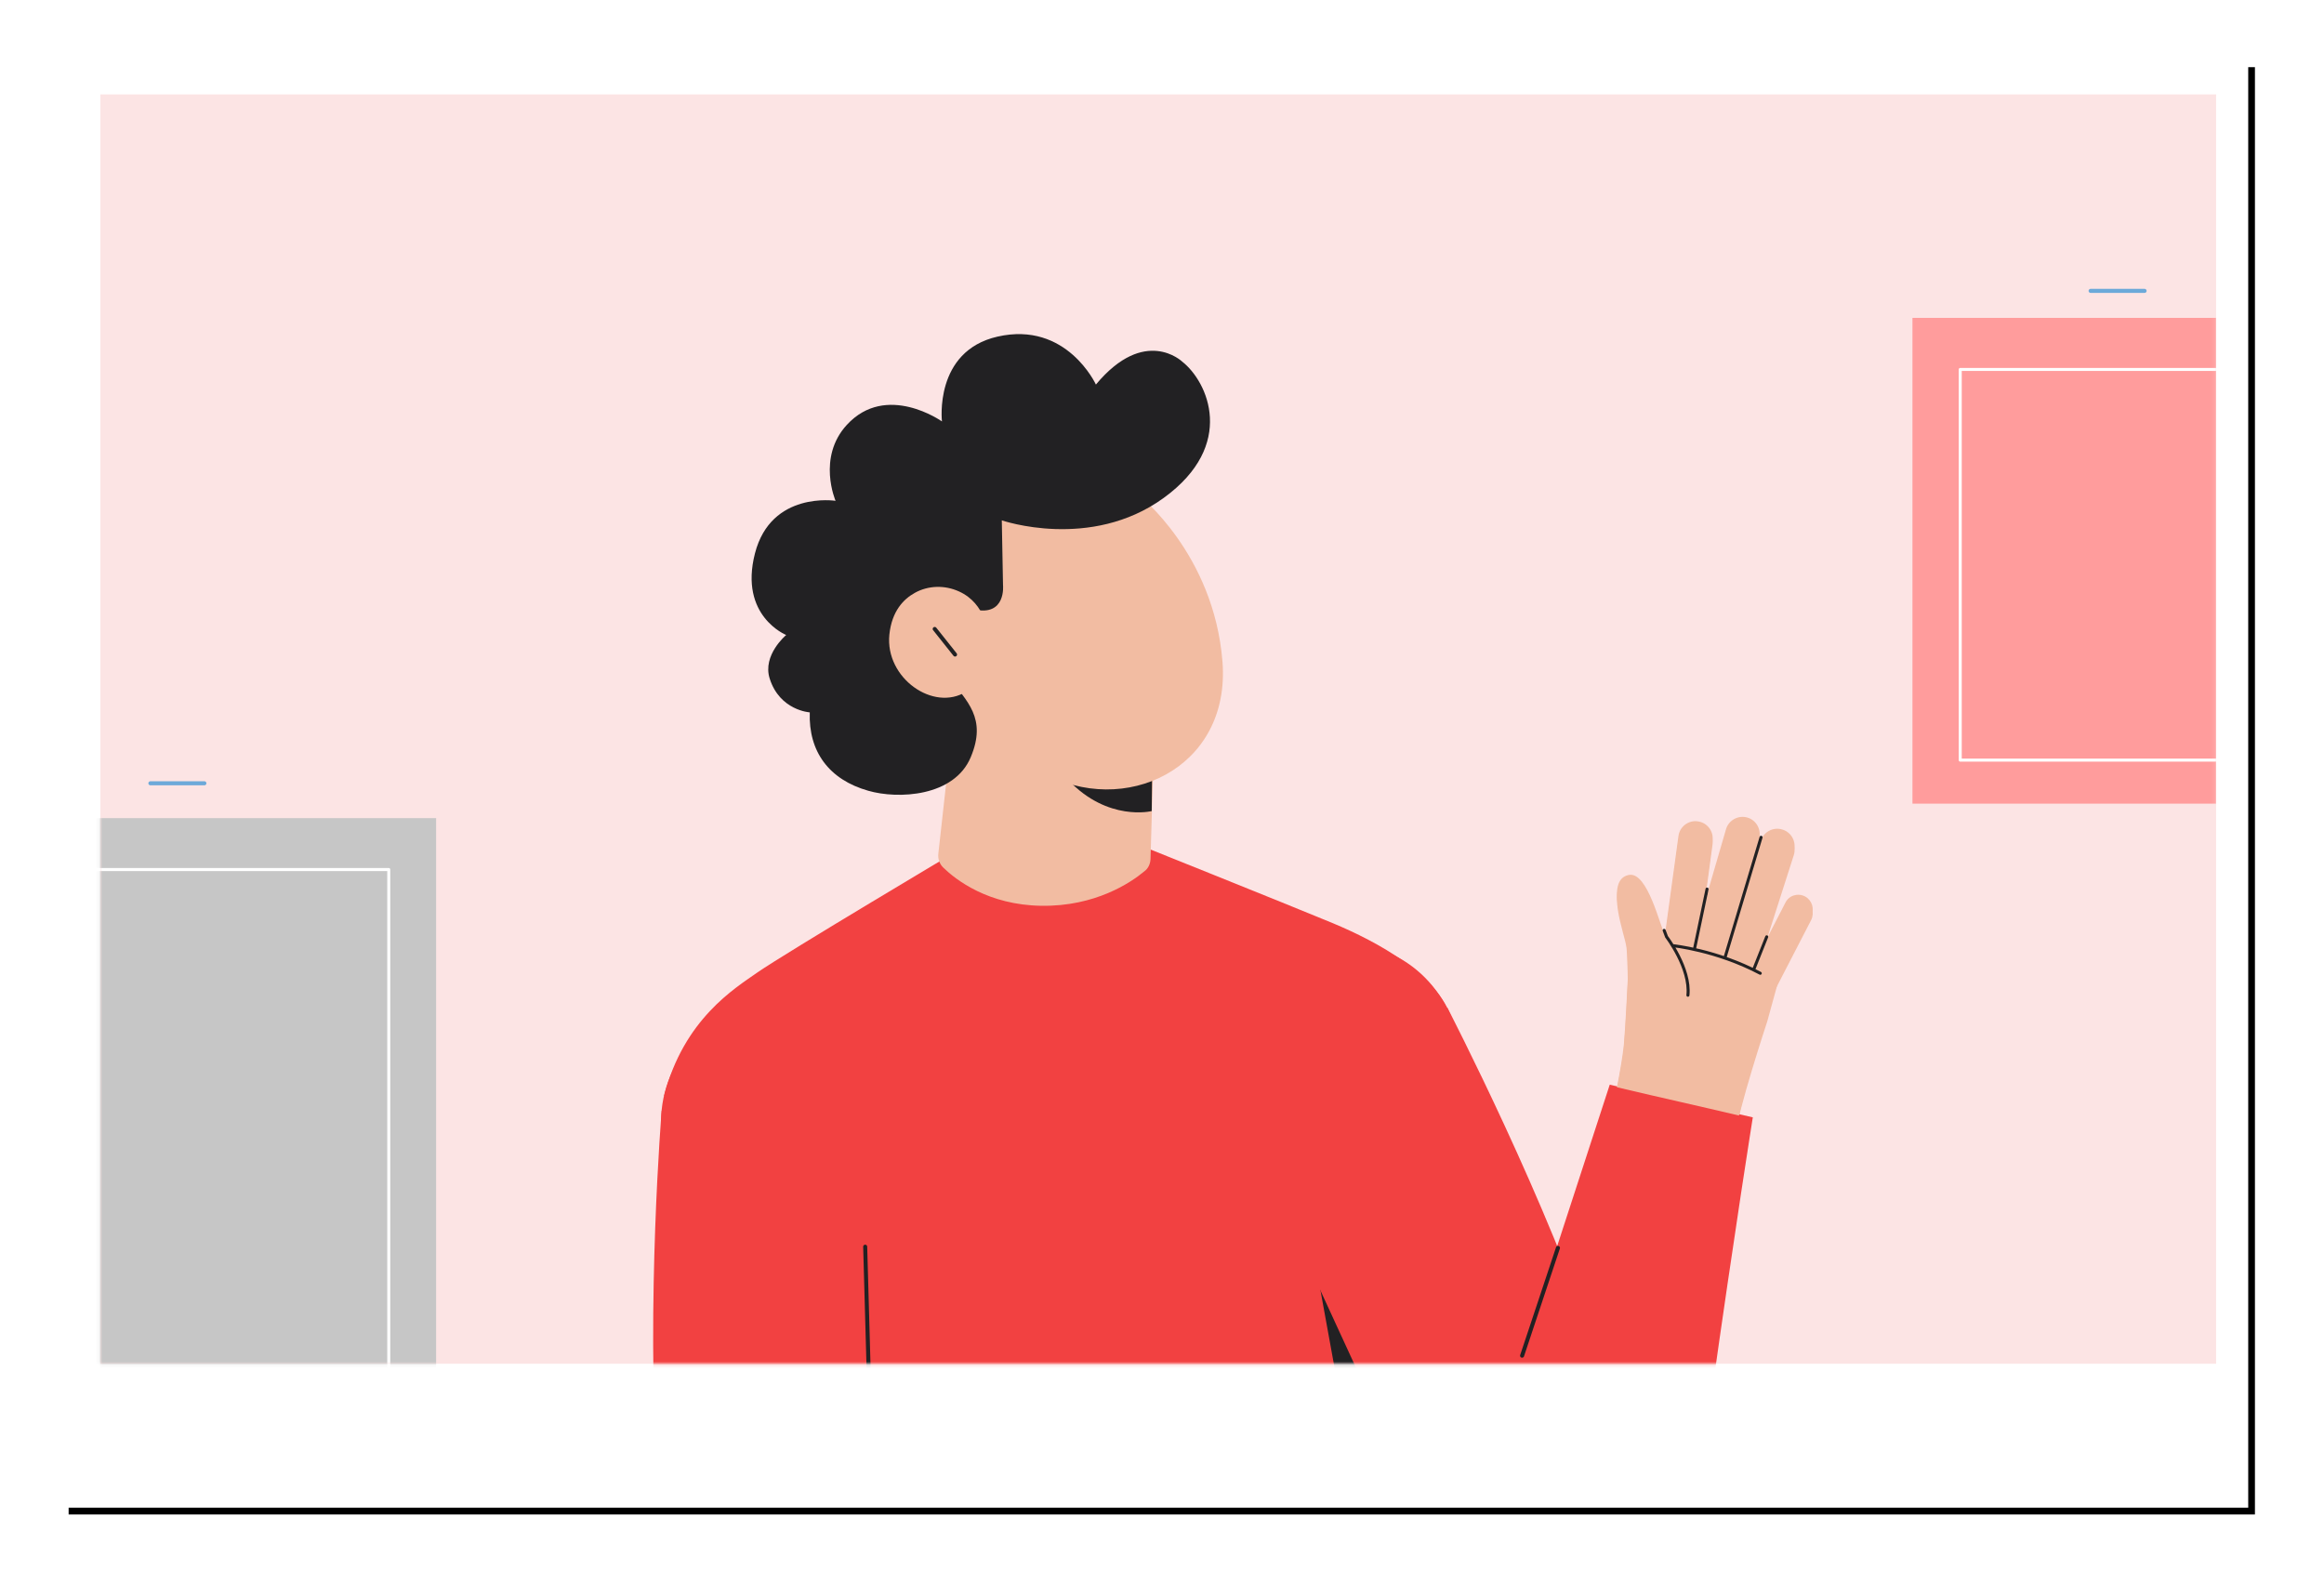 <svg xmlns="http://www.w3.org/2000/svg" xmlns:xlink="http://www.w3.org/1999/xlink" width="692" height="471" viewBox="0 0 692 471">
    <defs>
        <path id="1njro9hszb" d="M0.435 0H651.435V431H0.435z"/>
        <path id="8sbqgbfl6c" d="M0.88 0.12H630.88V378.12H0.88z"/>
        <filter id="fqatg31k4a" width="109.5%" height="114.4%" x="-4.5%" y="-6.7%" filterUnits="objectBoundingBox">
            <feOffset dx="2" dy="2" in="SourceAlpha" result="shadowOffsetOuter1"/>
            <feGaussianBlur in="shadowOffsetOuter1" result="shadowBlurOuter1" stdDeviation="10"/>
            <feColorMatrix in="shadowBlurOuter1" values="0 0 0 0 0.639 0 0 0 0 0.475 0 0 0 0 0.467 0 0 0 0.121 0"/>
        </filter>
    </defs>
    <g fill="none" fill-rule="evenodd">
        <g>
            <g>
                <g fill-rule="nonzero">
                    <g transform="translate(-789 -220) translate(807 238)">
                        <use fill="#000" filter="url(#fqatg31k4a)" xlink:href="#1njro9hszb"/>
                        <use fill="#FFF" xlink:href="#1njro9hszb"/>
                    </g>
                </g>
                <g>
                    <g transform="translate(-789 -220) translate(807 238) translate(11 10)">
                        <mask id="bxdwisnnrd" fill="#fff">
                            <use xlink:href="#8sbqgbfl6c"/>
                        </mask>
                        <use fill="#FCE4E4" fill-rule="nonzero" xlink:href="#8sbqgbfl6c"/>
                        <g mask="url(#bxdwisnnrd)">
                            <g>
                                <g>
                                    <path stroke="#6CA9D9" stroke-linecap="round" stroke-linejoin="round" stroke-width="1.2" d="M53.1 0.42L69.18 0.42" transform="translate(-19.2 57.8) translate(559.6 .4)"/>
                                    <path fill="#FF9C9C" fill-rule="nonzero" d="M0.06 8.46H90.48V153.12H0.06z" transform="translate(-19.2 57.8) translate(559.6 .4)"/>
                                    <path stroke="#FFF" stroke-linecap="round" stroke-linejoin="round" stroke-width=".9" d="M14.28 23.82H127.26V140.16H14.28z" transform="translate(-19.2 57.8) translate(559.6 .4)"/>
                                </g>
                                <g>
                                    <path fill="#C6C6C6" fill-rule="nonzero" d="M28.32 11.04L119.46 11.04 119.46 227.76 0.24 227.76 0.24 11.04z" transform="translate(-19.2 57.8) translate(.6 146.8)"/>
                                    <path stroke="#FFF" stroke-linecap="round" stroke-linejoin="round" stroke-width=".9" d="M29.58 26.34L105.36 26.34 105.36 206.46 6.24 206.46 6.24 26.34z" transform="translate(-19.2 57.8) translate(.6 146.8)"/>
                                    <path stroke="#6CA9D9" stroke-linecap="round" stroke-linejoin="round" stroke-width="1.2" d="M34.38 0.66L50.46 0.66" transform="translate(-19.2 57.8) translate(.6 146.8)"/>
                                </g>
                                <g>
                                    <path fill="#F2BCA2" fill-rule="nonzero" d="M40.56 66.66L33 62.58l18.84-36.6c1.08-2.16 3.72-2.94 5.88-1.8 2.04 1.14 2.82 3.66 1.8 5.76L40.56 66.66z" transform="translate(-19.2 57.8) translate(470 158.2)"/>
                                    <path fill="#F2BCA2" fill-rule="nonzero" d="M42 49.14l-9.78-3.12 12.3-38.46c.84-2.7 3.78-4.2 6.48-3.3 2.7.84 4.2 3.78 3.3 6.48L42 49.14zM25.26 43.5l-10.2-1.38 4.92-35.94c.36-2.82 3-4.8 5.76-4.38 2.82.36 4.8 3 4.38 5.76L25.26 43.5z" transform="translate(-19.2 57.8) translate(470 158.2)"/>
                                    <path fill="#F2BCA2" fill-rule="nonzero" d="M32.7 45.78l-9.84-2.88L34.14 4.14c.78-2.7 3.66-4.26 6.36-3.48 2.7.78 4.26 3.66 3.48 6.36L32.7 45.78zM4.86 54.42s.18-12.24-.36-16.26c-.48-4.02-6.54-18.9.66-20.4 5.7-1.2 9.36 15.6 11.04 18.42 1.68 2.82 7.56 11.88 6.36 17.4-1.2 5.52-15.18 10.2-17.7.84z" transform="translate(-19.2 57.8) translate(470 158.2)"/>
                                    <path fill="#F2BCA2" fill-rule="nonzero" d="M.36 86.76s2.82-13.2 3.36-18.42c.48-5.22 1.2-20.1 1.2-20.1S10.8 27.84 30.72 33C50.64 38.16 49.8 47.88 49.8 47.88l-3.36 12.24s-9.06 27.48-9.36 33.66L.36 86.76z" transform="translate(-19.2 57.8) translate(470 158.2)"/>
                                    <path stroke="#222123" stroke-linecap="round" stroke-linejoin="round" stroke-width=".9" d="M15.72 34.26l.72 1.92s7.2 9.36 6.36 17.4M33.84 42.36L44.58 6.54M28.5 21.96L24.78 39.66M42.54 45.54L46.26 36.18M18.36 38.82s12.96 1.32 25.98 8.22" transform="translate(-19.2 57.8) translate(470 158.2)"/>
                                </g>
                                <g>
                                    <path fill="#F24141" fill-rule="nonzero" d="M41.64 191.94S19.2 65.34 75.12 54.66c55.92-10.74 125.22-10.74 139.98 53.22 14.76 63.96 17.4 85.38 17.4 85.38l-190.86-1.32z" transform="translate(-19.2 57.8) translate(184.4 164.2)"/>
                                    <path fill="#F24141" fill-rule="nonzero" d="M202.62 24.9C189.18 19.32 142.14.48 142.14.48L92.58 2.34S39.78 33.72 31.32 39.6c-6.66 4.68-21.9 13.86-27.78 36.72 37.38 36.42 90.66 55.62 146.28 47.58 33.06-4.8 43.02-21.54 66.9-41.52 8.4-10.38 23.88-20.88 21.42-28.8-4.08-13.32-22.14-23.1-35.52-28.68z" transform="translate(-19.2 57.8) translate(184.4 164.2)"/>
                                    <g fill="#F24141" fill-rule="nonzero" transform="translate(-19.2 57.8) translate(184.4 164.2) translate(0 49.2)">
                                        <circle cx="37.5" cy="34.86" r="34.86"/>
                                        <path d="M2.82 31.56S-1.86 88.14 1.5 140.04c0 0 25.14 10.74 63.96 3l6.72-104.16-69.36-7.32z"/>
                                    </g>
                                    <path stroke="#222123" stroke-linecap="round" stroke-linejoin="round" stroke-width="1.2" d="M63.42 121.26L65.4 192" transform="translate(-19.2 57.8) translate(184.4 164.2)"/>
                                </g>
                                <g>
                                    <path fill="#222123" fill-rule="nonzero" d="M8.52 43.98L0.54 0.12 19.92 45z" transform="translate(-19.2 57.8) translate(380.6 286)"/>
                                </g>
                                <g fill="#F24141" fill-rule="nonzero" transform="translate(-19.2 57.8) translate(354.8 194.8)">
                                    <circle cx="34.98" cy="35.1" r="34.86"/>
                                    <path d="M56.58 164.58L5.88 54.36l60.48-34.92s30.6 59.16 45 104.4c0 0 15.42 47.58 5.04 58.26-17.34 17.88-50.34 2.46-59.82-17.52z"/>
                                </g>
                                <g>
                                    <path fill="#F24141" fill-rule="nonzero" d="M36.12.42L1.98 105.24s-7.38 33.18 10.38 40.2c17.76 7.02 46.86-1.68 53.94-51.6 7.02-49.92 12.42-83.7 12.42-83.7L36.12.42z" transform="translate(-19.2 57.8) translate(433.4 236.8)"/>
                                    <path stroke="#222123" stroke-linecap="round" stroke-linejoin="round" stroke-width="1.2" d="M20.7 49.02L10.02 81.12" transform="translate(-19.2 57.8) translate(433.4 236.8)"/>
                                </g>
                                <g transform="translate(-19.2 57.8) translate(213.8 13.6)">
                                    <path fill="#F2BCA2" fill-rule="nonzero" d="M118.98 156.42l1.08-37.2s-1.5-17.94-28.2-15.6c-26.7 2.34-31.98 14.58-31.98 14.58l-4.08 36.6c-.18 1.56.36 3.12 1.5 4.2 3.72 3.6 13.32 11.1 29.16 11.34 16.08.24 26.64-6.9 30.6-10.2 1.2-.84 1.86-2.22 1.92-3.72z"/>
                                    <path fill="#222123" fill-rule="nonzero" d="M119.34 142.14s-13.02 3.24-24.84-9.24l24.96-3.3-.12 12.54z"/>
                                    <circle cx="85.14" cy="75.84" r="41.34" fill="#F2BCA2" fill-rule="nonzero"/>
                                    <path fill="#F2BCA2" fill-rule="nonzero" d="M115.44 48s22.38 17.46 24.96 49.56c2.58 32.1-29.46 46.68-53.76 33-24.3-13.68-36.24-32.34-36.24-32.34L115.44 48z"/>
                                    <path fill="#222123" fill-rule="nonzero" d="M10.5 89.7s-7.14 5.94-4.92 12.96c3 9.54 11.94 10.08 11.94 10.08-.42 11.7 5.76 20.04 17.4 23.34 8.88 2.58 25.62 1.8 30.54-10.02 4.86-11.58-1.14-16.62-6.48-23.64-5.34-7.02-2.34-22.56 7.38-20.34 9.72 2.22 8.7-7.26 8.7-7.26l-.36-19.26s26.4 9.12 48.18-6.66 13.14-34.68 5.52-40.62c0 0-11.1-10.68-25.68 6.84 0 0-8.7-18.96-29.28-14.28C54.42 5.16 56.88 26.1 56.88 26.1s-16.56-11.76-28.32 1.02c-8.94 9.72-3.36 22.62-3.36 22.62s-19.2-3-24 15.66c-4.8 18.66 9.3 24.3 9.3 24.3z"/>
                                    <path fill="#F2BCA2" fill-rule="nonzero" d="M69.42 84.78c-1.2-3.12-3.48-6.24-7.44-8.04-4.2-1.92-9.12-1.86-13.2.42-3.36 1.86-6.84 5.46-7.56 12.42-1.32 12.96 13.2 23.1 22.86 16.98.78-.48 1.5-1.14 2.1-1.8l.06-.06c4.56-5.52 5.82-13.2 3.18-19.92z"/>
                                    <path stroke="#222123" stroke-linecap="round" stroke-linejoin="round" stroke-width="1.2" d="M60.78 95.52L54.72 87.9"/>
                                </g>
                            </g>
                        </g>
                    </g>
                    <g>
                        <path fill="#F2BCA2" fill-rule="nonzero" d="M39.36 66.66l-7.56-4.08 18.84-36.6c1.08-2.16 3.72-2.94 5.88-1.8 2.04 1.14 2.82 3.66 1.8 5.76L39.36 66.66z" transform="translate(-789 -220) translate(807 238) translate(11 10) translate(452 214.8)"/>
                        <path fill="#F2BCA2" fill-rule="nonzero" d="M40.8 49.14l-9.78-3.12 12.3-38.46c.84-2.7 3.78-4.2 6.48-3.3 2.7.84 4.2 3.78 3.3 6.48l-12.3 38.4zM24.06 43.5l-10.2-1.38 4.92-35.94c.36-2.82 3-4.8 5.76-4.38 2.82.36 4.8 3 4.38 5.76L24.06 43.5z" transform="translate(-789 -220) translate(807 238) translate(11 10) translate(452 214.8)"/>
                        <path fill="#F2BCA2" fill-rule="nonzero" d="M31.5 45.78l-9.84-2.88L32.94 4.14c.78-2.7 3.66-4.26 6.36-3.48 2.7.78 4.26 3.66 3.48 6.36L31.5 45.78zM3.66 54.42s.18-12.24-.36-16.26c-.48-4.02-6.54-18.9.66-20.4 5.7-1.2 9.36 15.6 11.04 18.42 1.68 2.82 7.56 11.88 6.36 17.4-1.2 5.52-15.18 10.2-17.7.84z" transform="translate(-789 -220) translate(807 238) translate(11 10) translate(452 214.8)"/>
                        <path fill="#F2BCA2" fill-rule="nonzero" d="M.46 80.978c.867-4.312 1.732-9.469 2.06-12.638.48-5.22 1.2-20.1 1.2-20.1S9.6 27.84 29.52 33C49.44 38.16 48.6 47.88 48.6 47.88l-3.36 12.24s-6.297 19.538-8.439 29.28C24.532 86.49 14.52 84.306.459 80.978z" transform="translate(-789 -220) translate(807 238) translate(11 10) translate(452 214.8)"/>
                        <path stroke="#222123" stroke-linecap="round" stroke-linejoin="round" stroke-width=".9" d="M14.52 34.26l.72 1.92s7.2 9.36 6.36 17.4M32.64 42.36L43.38 6.54M27.3 21.96L23.58 39.66M41.34 45.54L45.06 36.18M17.16 38.82s12.96 1.32 25.98 8.22" transform="translate(-789 -220) translate(807 238) translate(11 10) translate(452 214.8)"/>
                    </g>
                </g>
            </g>
        </g>
    </g>
</svg>
